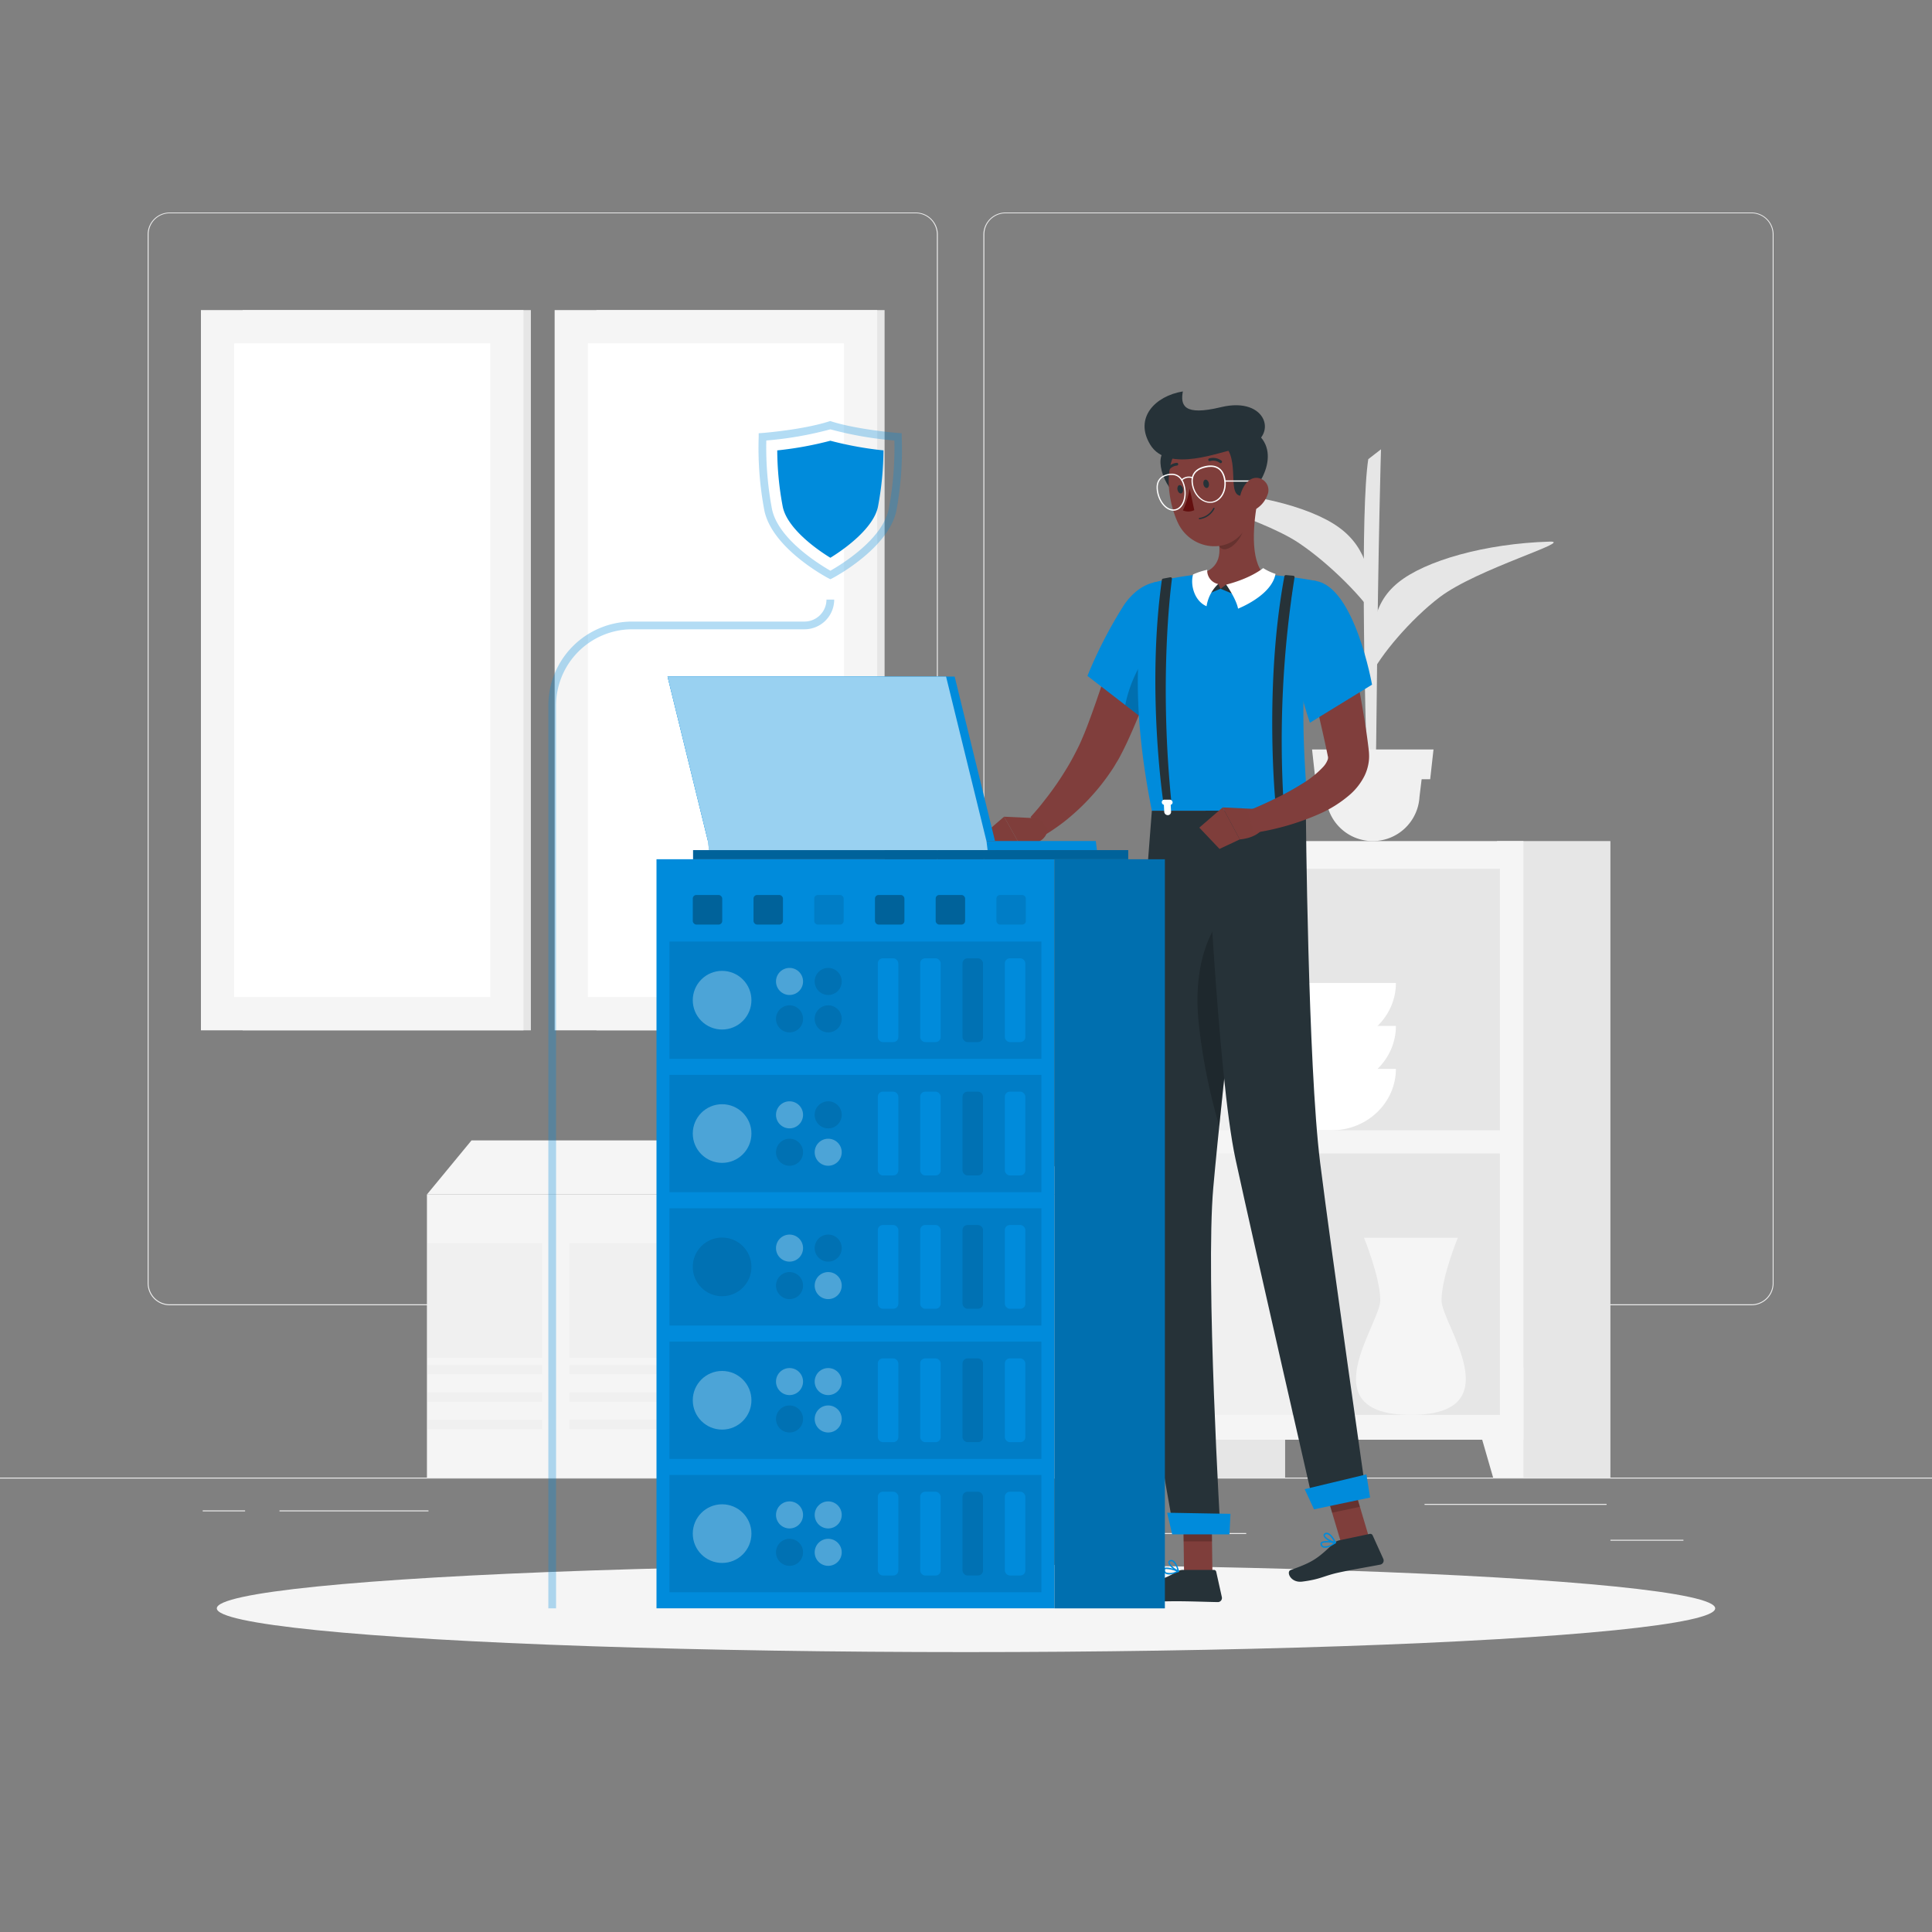 <svg xmlns="http://www.w3.org/2000/svg" viewBox="0 0 500 500"><rect x="0" y="0" width="500" height="500" fill="#808080" stroke="none"/><g id="freepik--background-complete--inject-71"><rect y="382.4" width="500" height="0.25" style="fill:#ebebeb"></rect><rect x="416.78" y="398.49" width="18.89" height="0.25" style="fill:#ebebeb"></rect><rect x="293.05" y="396.75" width="29.47" height="0.25" style="fill:#ebebeb"></rect><rect x="368.67" y="389.21" width="47.11" height="0.25" style="fill:#ebebeb"></rect><rect x="52.46" y="390.89" width="10.97" height="0.25" style="fill:#ebebeb"></rect><rect x="72.33" y="390.89" width="38.56" height="0.25" style="fill:#ebebeb"></rect><rect x="171" y="395.11" width="54.15" height="0.25" style="fill:#ebebeb"></rect><path d="M237,337.8H43.91a5.71,5.71,0,0,1-5.7-5.71V60.66A5.71,5.71,0,0,1,43.91,55H237a5.71,5.71,0,0,1,5.71,5.71V332.09A5.71,5.71,0,0,1,237,337.8ZM43.91,55.2a5.46,5.46,0,0,0-5.45,5.46V332.09a5.46,5.46,0,0,0,5.45,5.46H237a5.47,5.47,0,0,0,5.46-5.46V60.66A5.47,5.47,0,0,0,237,55.2Z" style="fill:#ebebeb"></path><path d="M453.31,337.8H260.21a5.72,5.72,0,0,1-5.71-5.71V60.66A5.72,5.72,0,0,1,260.21,55h193.1A5.71,5.71,0,0,1,459,60.66V332.09A5.71,5.71,0,0,1,453.31,337.8ZM260.21,55.2a5.47,5.47,0,0,0-5.46,5.46V332.09a5.47,5.47,0,0,0,5.46,5.46h193.1a5.47,5.47,0,0,0,5.46-5.46V60.66a5.47,5.47,0,0,0-5.46-5.46Z" style="fill:#ebebeb"></path><rect x="62.79" y="80.24" width="74.59" height="186.4" transform="translate(200.18 346.89) rotate(180)" style="fill:#e6e6e6"></rect><rect x="51.99" y="80.24" width="83.48" height="186.4" transform="translate(187.47 346.89) rotate(180)" style="fill:#f5f5f5"></rect><rect x="9.14" y="140.31" width="169.18" height="66.26" transform="translate(267.18 79.71) rotate(90)" style="fill:#fff"></rect><rect x="154.34" y="80.24" width="74.59" height="186.4" transform="translate(383.27 346.89) rotate(180)" style="fill:#e6e6e6"></rect><rect x="143.54" y="80.24" width="83.48" height="186.4" transform="translate(370.56 346.89) rotate(180)" style="fill:#f5f5f5"></rect><rect x="100.69" y="140.31" width="169.18" height="66.26" transform="translate(358.72 -11.84) rotate(90)" style="fill:#fff"></rect><rect x="218.94" y="309.14" width="61.14" height="73.26" style="fill:#e0e0e0"></rect><polygon points="280.08 309.14 218.94 309.14 205.18 295.13 266.32 295.13 280.08 309.14" style="fill:#e0e0e0"></polygon><polygon points="183.16 295.13 122.03 295.13 110.48 309.14 171.62 309.14 183.16 295.13" style="fill:#f5f5f5"></polygon><rect x="110.48" y="309.14" width="108.46" height="73.26" transform="translate(329.43 691.54) rotate(180)" style="fill:#f5f5f5"></rect><rect x="211.08" y="328.71" width="7.86" height="34.13" transform="translate(430.03 691.54) rotate(180)" style="fill:#f0f0f0"></rect><rect x="147.37" y="321.73" width="29.69" height="29.69" transform="translate(-174.36 498.78) rotate(-90)" style="fill:#f0f0f0"></rect><rect x="110.61" y="321.73" width="29.69" height="29.69" transform="translate(-211.12 462.02) rotate(-90)" style="fill:#f0f0f0"></rect><rect x="161" y="339.62" width="2.42" height="29.69" transform="translate(-192.25 516.67) rotate(-90)" style="fill:#f0f0f0"></rect><rect x="124.24" y="339.62" width="2.42" height="29.69" transform="translate(-229.01 479.91) rotate(-90)" style="fill:#f0f0f0"></rect><rect x="161" y="346.7" width="2.42" height="29.69" transform="translate(-199.34 523.76) rotate(-90)" style="fill:#f0f0f0"></rect><rect x="124.24" y="346.7" width="2.42" height="29.69" transform="translate(-236.09 487) rotate(-90)" style="fill:#f0f0f0"></rect><rect x="161" y="353.79" width="2.42" height="29.69" transform="translate(-206.42 530.84) rotate(-90)" style="fill:#f0f0f0"></rect><rect x="124.24" y="353.79" width="2.42" height="29.69" transform="translate(-243.18 494.09) rotate(-90)" style="fill:#f0f0f0"></rect><rect x="218.94" y="328.71" width="17.61" height="34.13" style="fill:#e6e6e6"></rect><rect x="303.22" y="217.67" width="29.36" height="164.73" transform="translate(635.81 600.07) rotate(180)" style="fill:#e6e6e6"></rect><polygon points="311.06 382.4 303.22 382.4 303.22 353.93 319.28 353.93 311.06 382.4" style="fill:#f5f5f5"></polygon><rect x="387.42" y="217.67" width="29.36" height="164.73" transform="translate(804.19 600.07) rotate(180)" style="fill:#e6e6e6"></rect><rect x="303.22" y="217.67" width="91.04" height="154.93" transform="translate(697.48 590.27) rotate(180)" style="fill:#f5f5f5"></rect><polygon points="386.42 382.4 394.26 382.4 394.26 353.93 378.2 353.93 386.42 382.4" style="fill:#f5f5f5"></polygon><rect x="309.3" y="298.51" width="78.87" height="67.65" transform="translate(697.48 664.68) rotate(180)" style="fill:#f0f0f0"></rect><rect x="334.34" y="298.51" width="53.84" height="67.65" transform="translate(722.51 664.68) rotate(180)" style="fill:#e6e6e6"></rect><rect x="309.3" y="224.85" width="78.87" height="67.65" transform="translate(697.48 517.35) rotate(180)" style="fill:#f0f0f0"></rect><rect x="334.34" y="224.85" width="53.84" height="67.65" transform="translate(722.51 517.35) rotate(180)" style="fill:#e6e6e6"></rect><path d="M361.26,276.62c0,8.73-7.43,15.88-16.51,15.88h-8.19c-9.08,0-16.5-7.15-16.5-15.88Z" style="fill:#fff"></path><path d="M361.26,265.51c0,8.73-7.43,15.88-16.51,15.88h-8.19c-9.08,0-16.5-7.15-16.5-15.88Z" style="fill:#fff"></path><path d="M353,320.33h24.28s-4.22,10.23-4.22,16.24,18.47,29.6-7.92,29.6-7.93-23.58-7.93-29.6S353,320.33,353,320.33Z" style="fill:#f5f5f5"></path><path d="M361.26,254.39c0,8.74-7.43,15.89-16.51,15.89h-8.19c-9.08,0-16.5-7.15-16.5-15.89Z" style="fill:#fff"></path><path d="M354,205.73c-.92-26.06-1.91-73.84.11-86.9l3.29-2.55s-.72,23.93-1.1,63.84-.85,19.68-.44,25.61Z" style="fill:#e6e6e6"></path><path d="M346.47,136.46c-7.63-5.51-23.7-9.43-40.34-9.41-6.54,0,19.45,6.41,30,13.47,8.18,5.49,17.19,14.72,20.13,19.84C354.82,149.58,354.11,142,346.47,136.46Z" style="fill:#e6e6e6"></path><path d="M361.79,150.81c7-5.73,22.63-10.15,39.24-10.64,6.53-.2-18.71,7-28.44,14.38-7.55,5.73-15.54,15.22-17.9,20.42C354.91,164.17,354.77,156.55,361.79,150.81Z" style="fill:#e6e6e6"></path><path d="M355.27,217.67h0a12.11,12.11,0,0,1-12.09-11.42l-1.07-8.79h26.32l-1.07,8.79A12.11,12.11,0,0,1,355.27,217.67Z" style="fill:#f0f0f0"></path><polygon points="370.13 201.67 340.41 201.67 339.56 193.96 370.99 193.96 370.13 201.67" style="fill:#f0f0f0"></polygon></g><g id="freepik--Shadow--inject-71"><ellipse id="freepik--path--inject-71" cx="250" cy="416.24" rx="193.89" ry="11.32" style="fill:#f5f5f5"></ellipse></g><g id="freepik--Character--inject-71"><polygon points="354.3 397.88 347.11 399.4 342.24 383.04 349.43 381.52 354.3 397.88" style="fill:#7f3e3b"></polygon><path d="M346.66,398.62l7.85-1.65a.66.66,0,0,1,.72.36l2.76,6.09a1.07,1.07,0,0,1-.76,1.5c-2.85.55-7,1.24-10.53,2-4.16.88-4.74,1.77-9.69,2.4-3,.38-4.2-2.54-3-3,5.55-2,6.8-2.77,11-6.79A3.37,3.37,0,0,1,346.66,398.62Z" style="fill:#263238"></path><polygon points="342.24 383.04 344.75 391.48 351.94 389.96 349.43 381.53 342.24 383.04" style="opacity:0.2"></polygon><path d="M302.22,163.84c-1.47,4.87-3.08,9.61-4.83,14.37s-3.63,9.45-5.85,14.2l-.87,1.79-.95,1.83c-.32.61-.7,1.18-1.05,1.78s-.7,1.17-1.1,1.73a54.45,54.45,0,0,1-5,6.4,55.86,55.86,0,0,1-5.75,5.56c-1,.86-2.06,1.67-3.15,2.44s-2.14,1.49-3.42,2.23l-3.54-4.71c.69-.8,1.53-1.73,2.27-2.63s1.47-1.86,2.2-2.79c1.43-1.88,2.78-3.81,4-5.76a65.16,65.16,0,0,0,3.41-6c.52-1,1-2,1.44-3.07l.66-1.55.64-1.63c1.69-4.43,3.27-9.1,4.82-13.77l4.68-14Z" style="fill:#803e3c"></path><path d="M307.47,155.91c2.53,6.73-10.92,30.67-10.92,30.67l-15.12-11.66a116.2,116.2,0,0,1,9.39-18.24C296.14,148.75,304.69,148.53,307.47,155.91Z" style="fill:#008BDB"></path><path d="M304.51,162.56c-4.78,2-11.27,9.72-13.3,19.9l5.34,4.12s8-14.16,10.47-23.76A2.31,2.31,0,0,0,304.51,162.56Z" style="opacity:0.2"></path><path d="M298.54,150.77s-8.87,16.78-.44,59.06h40.21c.27-6.18-3.61-30.37,2.35-59.45a105.49,105.49,0,0,0-13.46-1.7,147.52,147.52,0,0,0-17.09,0A74.77,74.77,0,0,0,298.54,150.77Z" style="fill:#008BDB"></path><polygon points="253.81 216.58 257.9 220.28 263.96 218.67 259.85 211.36 253.81 216.58" style="fill:#7f3e3b"></polygon><path d="M268.72,211.78l-8.87-.42,4.11,7.31s6.59.7,7.22-4.17Z" style="fill:#7f3e3b"></path><path d="M325.5,129.43c-1.07,5.5-2.15,15.58,1.7,19.25,0,0-1.73,3.69-11.95,3.69-9.34,0-5.14-3.69-5.14-3.69,6.13-1.46,6-6,4.9-10.29Z" style="fill:#7f3e3b"></path><path d="M321.23,133.09l-6.21,5.3a18,18,0,0,1,.52,3c1.5,2.33,5.59-1.09,6.34-4.67A8.33,8.33,0,0,0,321.23,133.09Z" style="opacity:0.2"></path><path d="M300.83,117.35c-2.05,3.45,2.46,13,7.68,12.13S304.73,110.82,300.83,117.35Z" style="fill:#263238"></path><path d="M323,120.79c1.09,7.38,2.1,11.64-.79,16.16-4.34,6.79-14,5.35-17.32-1.55-2.95-6.22-4.24-17.24,2.28-21.65A10.18,10.18,0,0,1,323,120.79Z" style="fill:#7f3e3b"></path><path d="M323.65,111.06l-6.37,4.64c3.84,4.57-.52,14.56,5.53,12.29C325.58,127,332.73,116.1,323.65,111.06Z" style="fill:#263238"></path><path d="M316,105.37c-9.67,2.34-10.53-.45-9.88-4.07-7.23,1.19-12.64,6.89-8.44,13.78,4.66,7.65,18.88,1.44,21.39,1.39l3.61-.88C330.88,113.2,328.08,102.46,316,105.37Z" style="fill:#263238"></path><path d="M324.62,124.65h0c-1.83,0-7.49,0-7.55,0a.16.16,0,0,1-.16-.16.15.15,0,0,1,.16-.16c.06,0,5.72,0,7.55,0a.16.16,0,0,1,.16.16A.16.16,0,0,1,324.62,124.65Z" style="fill:#fff"></path><path d="M328,128.12a7.12,7.12,0,0,1-3.67,4c-2.27,1-3.78-.91-3.46-3.25.28-2.1,1.8-5.17,4.23-5.21A3.18,3.18,0,0,1,328,128.12Z" style="fill:#7f3e3b"></path><polygon points="313.78 407.14 306.44 407.14 306.19 390.12 313.54 390.12 313.78 407.14" style="fill:#7f3e3b"></polygon><path d="M306.14,406.29h8a.62.62,0,0,1,.62.5l1.45,6.53a1.06,1.06,0,0,1-1.05,1.3c-2.9-.05-7.08-.22-10.72-.22-4.25,0-7.92.24-12.91.24-3,0-3.85-3.05-2.59-3.33,5.75-1.26,10.44-1.39,15.4-4.45A3.35,3.35,0,0,1,306.14,406.29Z" style="fill:#263238"></path><polygon points="306.19 390.13 306.32 398.9 313.67 398.9 313.54 390.13 306.19 390.13" style="opacity:0.2"></polygon><path d="M303.11,407.41a2.27,2.27,0,0,1-1.49-.15,1.09,1.09,0,0,1-.51-.87.57.57,0,0,1,.23-.55c.74-.55,3.38.54,3.68.67a.18.18,0,0,1,.1.17.17.17,0,0,1-.11.16A9.12,9.12,0,0,1,303.11,407.41Zm-1.34-1.36a.41.41,0,0,0-.22.08.19.19,0,0,0-.08.22.68.68,0,0,0,.34.6,3.6,3.6,0,0,0,2.65-.28A7.18,7.18,0,0,0,301.77,406.05Z" style="fill:#008BDB"></path><path d="M305,406.85h-.08c-.84-.29-2.58-1.69-2.55-2.54a.57.57,0,0,1,.48-.55,1,1,0,0,1,.79.11c1,.57,1.49,2.68,1.51,2.77a.2.2,0,0,1-.06.18A.19.19,0,0,1,305,406.85Zm-2-2.77h-.08c-.22.07-.23.18-.23.22,0,.51,1.13,1.59,2,2a4.24,4.24,0,0,0-1.24-2.18A.58.58,0,0,0,303,404.08Z" style="fill:#008BDB"></path><path d="M298.1,209.83s-5.4,68.91-6.41,91.83c-1.06,23.83,12.24,95.13,12.24,95.13h11.95s-3.94-66.13-1.88-89.46c2.24-25.44,10.53-97.5,10.53-97.5Z" style="fill:#263238"></path><path d="M310.15,264a149.49,149.49,0,0,0,5.4,27.43c1.84-18.09,4.54-42.4,6.5-59.77C317.45,234.67,308.33,243.38,310.15,264Z" style="opacity:0.2"></path><path d="M312,209.83s3.07,68.68,7.76,90.2c5.12,23.57,20.42,90.26,20.42,90.26l13.47-2.84s-9.08-63.23-12-86.56c-3.17-25.33-3.7-91.06-3.7-91.06Z" style="fill:#263238"></path><polygon points="354.58 387.56 340.07 390.61 337.65 385.4 353.62 381.57 354.58 387.56" style="fill:#008BDB"></polygon><polygon points="318.19 397.09 303.36 397.09 302.06 391.49 318.44 391.78 318.19 397.09" style="fill:#008BDB"></polygon><path d="M312.85,125.06c.13.59-.08,1.14-.47,1.22s-.81-.33-.93-.92.09-1.14.47-1.22S312.73,124.47,312.85,125.06Z" style="fill:#263238"></path><path d="M306.15,126.48c.12.59-.09,1.14-.48,1.22s-.8-.33-.93-.92.09-1.15.48-1.23S306,125.89,306.15,126.48Z" style="fill:#263238"></path><path d="M307.89,126.42a21.45,21.45,0,0,1-1.76,5.67,3.49,3.49,0,0,0,2.95-.07Z" style="fill:#630f0f"></path><path d="M310.5,134.37a.18.18,0,1,1-.06-.35,4.81,4.81,0,0,0,3.55-2.5.18.18,0,0,1,.23-.1.18.18,0,0,1,.09.24A5.06,5.06,0,0,1,310.5,134.37Z" style="fill:#263238"></path><path d="M316,119.85a.35.35,0,0,1-.31-.06,2.84,2.84,0,0,0-2.53-.46.36.36,0,0,1-.26-.67,3.55,3.55,0,0,1,3.21.56.35.35,0,0,1,.08.49A.43.43,0,0,1,316,119.85Z" style="fill:#263238"></path><path d="M302.09,122a.3.3,0,0,1-.15-.05.36.36,0,0,1-.1-.49,3.5,3.5,0,0,1,2.78-1.68.36.36,0,0,1,0,.71h0a2.82,2.82,0,0,0-2.19,1.35A.34.34,0,0,1,302.09,122Z" style="fill:#263238"></path><path d="M334.7,149l-1.9-.17a.39.39,0,0,0-.4.31c-5.28,28.36-2.32,58.48-2.32,58.48h2.1a270.14,270.14,0,0,1,2.85-58.2A.36.36,0,0,0,334.7,149Z" style="fill:#263238"></path><path d="M332.48,207.64a.68.68,0,0,0-.67-.68h-1.45a.69.69,0,0,0-.68.68.66.66,0,0,0,.52.64v1.8a.89.89,0,0,0,1.77,0v-1.8A.66.66,0,0,0,332.48,207.64Z" style="fill:#fff"></path><path d="M302.87,149.4l-1.88.35a.37.37,0,0,0-.3.32c-4,28.38.38,57.57.38,57.57h2.09c-3.12-30.89-.35-54.16.14-57.83A.37.37,0,0,0,302.87,149.4Z" style="fill:#263238"></path><path d="M303.47,207.64a.73.73,0,0,0-.71-.68h-1.45a.64.64,0,0,0-.64.68.69.69,0,0,0,.54.64l.09,1.8a.93.93,0,0,0,.92.88.84.84,0,0,0,.85-.88l-.09-1.8A.63.63,0,0,0,303.47,207.64Z" style="fill:#fff"></path><path d="M343.93,400.35a2.35,2.35,0,0,1-1.49.16,1.07,1.07,0,0,1-.68-.75.58.58,0,0,1,.1-.58c.62-.69,3.42-.17,3.74-.1a.16.16,0,0,1,.14.14.17.17,0,0,1-.07.18A9.71,9.71,0,0,1,343.93,400.35Zm-1.6-1.05a.43.43,0,0,0-.2.12s-.07.1,0,.23a.69.69,0,0,0,.45.52,3.64,3.64,0,0,0,2.55-.82A7,7,0,0,0,342.33,399.3Z" style="fill:#008BDB"></path><path d="M345.63,399.42h-.09c-.87-.12-2.87-1.12-3-2a.59.59,0,0,1,.37-.64,1,1,0,0,1,.79-.06c1.07.36,2,2.32,2.05,2.4a.19.19,0,0,1,0,.19Zm-2.5-2.31-.08,0c-.2.11-.18.22-.18.26.09.5,1.43,1.32,2.36,1.6-.3-.57-1-1.66-1.67-1.89A.63.63,0,0,0,343.13,397.11Z" style="fill:#008BDB"></path><path d="M313.92,130.07c-2.37.5-4.81-1.5-5.43-4.45-.55-2.63.67-4.39,3.44-5s4.6.54,5.16,3.16C317.71,126.76,316.29,129.57,313.92,130.07ZM312,121c-1.81.38-3.84,1.49-3.18,4.59.58,2.78,2.85,4.67,5,4.2s3.51-3.1,2.92-5.88C316.11,120.77,313.81,120.57,312,121Z" style="fill:#fff"></path><path d="M304.21,132.12c-2,.42-4.12-1.64-4.74-4.59-.75-3.55,1.4-4.55,2.75-4.84s3.72-.23,4.47,3.31C307.31,129,306.2,131.7,304.21,132.12ZM302.29,123c-1.51.32-3.16,1.35-2.51,4.45.59,2.78,2.55,4.73,4.36,4.34s2.82-3,2.23-5.73C305.72,123,303.79,122.69,302.29,123Z" style="fill:#fff"></path><path d="M308.64,123.78h-.08a2.6,2.6,0,0,0-2.62.55.15.15,0,0,1-.22,0,.16.16,0,0,1,0-.23,2.9,2.9,0,0,1,2.92-.61.16.16,0,0,1,.11.19A.18.18,0,0,1,308.64,123.78Z" style="fill:#fff"></path><polygon points="315.87 152.36 317.33 151.3 320.46 154.3 315.87 152.36" style="fill:#263238"></polygon><path d="M317.33,151.3s2.58,3.61,3.08,6.22c3.09-1.28,8.91-4.48,9.69-9a13.48,13.48,0,0,1-3.19-1.5S323.8,149.66,317.33,151.3Z" style="fill:#fff"></path><polygon points="315.87 152.36 315.26 151.13 311.22 154.3 315.87 152.36" style="fill:#263238"></polygon><path d="M315.26,151.14a10,10,0,0,0-3,5.75c-3.08-1.28-4.29-5.45-3.49-8.23a18.46,18.46,0,0,1,3.66-1.2A3.56,3.56,0,0,0,315.26,151.14Z" style="fill:#fff"></path><polygon points="310.38 214.19 315.61 219.7 320.85 217.24 316.42 208.96 310.38 214.19" style="fill:#7f3e3b"></polygon><path d="M325.29,209.38l-8.87-.42,4.43,8.28s6.27-.27,6.9-5.13Z" style="fill:#7f3e3b"></path><path d="M348,160.73c1.31,5.43,2.47,10.86,3.51,16.35q.78,4.11,1.46,8.26c.47,2.77.88,5.55,1.22,8.45a13.06,13.06,0,0,1,.13,1.65,10.06,10.06,0,0,1-.12,1.9,11.9,11.9,0,0,1-1.07,3.45,16,16,0,0,1-3.66,4.76,31.34,31.34,0,0,1-8.2,5.17,66.49,66.49,0,0,1-16.86,4.84l-1.47-5.7c2.4-1,4.92-2.1,7.29-3.29a69.35,69.35,0,0,0,6.82-3.77,25,25,0,0,0,5.38-4.32,5.66,5.66,0,0,0,1.2-1.94,1.36,1.36,0,0,0,.06-.52.43.43,0,0,0,0-.17,1.5,1.5,0,0,1-.1-.42c-1.06-5.18-2.37-10.59-3.58-15.93s-2.45-10.76-3.57-16.14Z" style="fill:#803e3c"></path><path d="M340.66,150.38c10,1.79,14.42,26.81,14.42,26.81L339,187.05s-5.11-14.76-4.84-24.05C334.44,154.14,333.07,149,340.66,150.38Z" style="fill:#008BDB"></path></g><g id="freepik--Server--inject-71"><rect x="169.9" y="222.37" width="102.97" height="193.86" style="fill:#008BDB"></rect><rect x="179.37" y="220.01" width="112.61" height="2.37" style="fill:#008BDB"></rect><rect x="179.37" y="220.01" width="112.61" height="2.37" style="opacity:0.3"></rect><rect x="272.87" y="222.37" width="28.58" height="193.86" transform="translate(574.33 638.61) rotate(180)" style="fill:#008BDB"></rect><rect x="272.87" y="222.37" width="28.58" height="193.86" transform="translate(574.33 638.61) rotate(180)" style="opacity:0.2"></rect><rect x="257.87" y="231.62" width="7.62" height="7.66" rx="0.93" style="opacity:0.1"></rect><rect x="242.15" y="231.62" width="7.62" height="7.66" rx="0.93" style="opacity:0.3"></rect><rect x="226.44" y="231.62" width="7.62" height="7.66" rx="0.93" style="opacity:0.3"></rect><rect x="210.72" y="231.62" width="7.62" height="7.66" rx="0.93" style="opacity:0.1"></rect><rect x="195.01" y="231.62" width="7.62" height="7.66" rx="0.93" style="opacity:0.3"></rect><rect x="179.29" y="231.62" width="7.62" height="7.66" rx="0.93" style="opacity:0.3"></rect><g style="opacity:0.1"><rect x="173.26" y="243.67" width="96.25" height="30.35"></rect></g><rect x="260.05" y="248.01" width="5.31" height="21.68" rx="1.3" style="fill:#008BDB"></rect><rect x="249.1" y="248.01" width="5.31" height="21.68" rx="1.3" style="opacity:0.1"></rect><rect x="238.14" y="248.01" width="5.31" height="21.68" rx="1.3" style="fill:#008BDB"></rect><rect x="227.18" y="248.01" width="5.31" height="21.68" rx="1.3" style="fill:#008BDB"></rect><path d="M200.83,254a3.5,3.5,0,1,1,3.5,3.5A3.51,3.51,0,0,1,200.83,254Z" style="fill:#fff;opacity:0.3"></path><path d="M217.84,263.69a3.5,3.5,0,1,1-3.5-3.51A3.5,3.5,0,0,1,217.84,263.69Z" style="opacity:0.1"></path><path d="M210.84,254a3.5,3.5,0,1,1,3.5,3.5A3.51,3.51,0,0,1,210.84,254Z" style="opacity:0.1"></path><path d="M207.83,263.69a3.5,3.5,0,1,1-3.5-3.51A3.5,3.5,0,0,1,207.83,263.69Z" style="opacity:0.1"></path><circle cx="186.88" cy="258.85" r="7.59" transform="translate(-128.3 207.96) rotate(-45)" style="fill:#fff;opacity:0.3"></circle><g style="opacity:0.1"><rect x="173.26" y="278.18" width="96.25" height="30.35"></rect></g><rect x="260.05" y="282.52" width="5.31" height="21.68" rx="1.3" style="fill:#008BDB"></rect><rect x="249.1" y="282.52" width="5.31" height="21.68" rx="1.3" style="opacity:0.1"></rect><rect x="238.14" y="282.52" width="5.31" height="21.68" rx="1.3" style="fill:#008BDB"></rect><rect x="227.18" y="282.52" width="5.31" height="21.68" rx="1.3" style="fill:#008BDB"></rect><path d="M200.83,288.52a3.5,3.5,0,1,1,3.5,3.5A3.5,3.5,0,0,1,200.83,288.52Z" style="fill:#fff;opacity:0.3"></path><circle cx="214.34" cy="298.2" r="3.5" style="fill:#fff;opacity:0.3"></circle><path d="M210.84,288.52a3.5,3.5,0,1,1,3.5,3.5A3.5,3.5,0,0,1,210.84,288.52Z" style="opacity:0.1"></path><circle cx="204.33" cy="298.2" r="3.5" style="opacity:0.1"></circle><circle cx="186.88" cy="293.36" r="7.59" style="fill:#fff;opacity:0.3"></circle><g style="opacity:0.1"><rect x="173.26" y="312.7" width="96.25" height="30.35"></rect></g><rect x="260.05" y="317.03" width="5.31" height="21.68" rx="1.3" style="fill:#008BDB"></rect><rect x="249.1" y="317.03" width="5.31" height="21.68" rx="1.3" style="opacity:0.1"></rect><rect x="238.14" y="317.03" width="5.31" height="21.68" rx="1.3" style="fill:#008BDB"></rect><rect x="227.18" y="317.03" width="5.31" height="21.68" rx="1.3" style="fill:#008BDB"></rect><path d="M200.83,323a3.5,3.5,0,1,1,3.5,3.51A3.5,3.5,0,0,1,200.83,323Z" style="fill:#fff;opacity:0.3"></path><circle cx="214.34" cy="332.71" r="3.5" style="fill:#fff;opacity:0.3"></circle><path d="M210.84,323a3.5,3.5,0,1,1,3.5,3.51A3.5,3.5,0,0,1,210.84,323Z" style="opacity:0.1"></path><circle cx="204.33" cy="332.71" r="3.5" style="opacity:0.1"></circle><circle cx="186.88" cy="327.87" r="7.59" style="opacity:0.1"></circle><g style="opacity:0.1"><rect x="173.26" y="347.21" width="96.25" height="30.35"></rect></g><rect x="260.05" y="351.55" width="5.31" height="21.68" rx="1.3" style="fill:#008BDB"></rect><rect x="249.1" y="351.55" width="5.31" height="21.68" rx="1.3" style="opacity:0.1"></rect><rect x="238.14" y="351.55" width="5.31" height="21.68" rx="1.3" style="fill:#008BDB"></rect><rect x="227.18" y="351.55" width="5.31" height="21.68" rx="1.3" style="fill:#008BDB"></rect><circle cx="204.33" cy="357.55" r="3.5" style="fill:#fff;opacity:0.3"></circle><circle cx="214.34" cy="367.23" r="3.5" style="fill:#fff;opacity:0.3"></circle><circle cx="214.34" cy="357.55" r="3.5" style="fill:#fff;opacity:0.3"></circle><circle cx="204.33" cy="367.23" r="3.5" style="opacity:0.1"></circle><circle cx="186.88" cy="362.39" r="7.59" style="fill:#fff;opacity:0.3"></circle><g style="opacity:0.1"><rect x="173.26" y="381.72" width="96.25" height="30.35"></rect></g><rect x="260.05" y="386.06" width="5.31" height="21.68" rx="1.3" style="fill:#008BDB"></rect><rect x="249.1" y="386.06" width="5.31" height="21.68" rx="1.3" style="opacity:0.1"></rect><rect x="238.14" y="386.06" width="5.31" height="21.68" rx="1.3" style="fill:#008BDB"></rect><rect x="227.18" y="386.06" width="5.31" height="21.68" rx="1.3" style="fill:#008BDB"></rect><circle cx="204.33" cy="392.06" r="3.5" style="fill:#fff;opacity:0.3"></circle><circle cx="214.34" cy="401.74" r="3.5" style="fill:#fff;opacity:0.3"></circle><circle cx="214.34" cy="392.06" r="3.5" style="fill:#fff;opacity:0.3"></circle><circle cx="204.33" cy="401.74" r="3.5" style="opacity:0.1"></circle><circle cx="186.88" cy="396.9" r="7.59" style="fill:#fff;opacity:0.3"></circle><polygon points="172.76 175.09 247.06 175.09 257.51 217.65 183.21 217.65 172.76 175.09" style="fill:#008BDB"></polygon><polygon points="204.21 217.65 204.5 220 283.88 220 283.59 217.65 204.21 217.65" style="fill:#008BDB"></polygon><polygon points="244.84 175.09 255.29 217.65 255.3 217.65 255.59 220 183.5 220 183.21 217.65 172.76 175.09 244.84 175.09" style="fill:#008BDB"></polygon><polygon points="244.84 175.09 255.29 217.65 255.3 217.65 255.59 220 183.5 220 183.21 217.65 172.76 175.09 244.84 175.09" style="fill:#fff;opacity:0.6"></polygon><path d="M214.9,149.91l-.47-.24c-.6-.31-14.63-7.78-16.62-17.59A86.44,86.44,0,0,1,196.35,113l0-.88.88-.06c.11,0,10.57-.83,17.32-3l.31-.1.3.1c6.75,2.15,17.21,3,17.32,3l.88.06,0,.88A86.44,86.44,0,0,1,232,132.08c-2,9.81-16,17.28-16.62,17.59ZM198.32,114a85.83,85.83,0,0,0,1.46,17.7c1.6,7.94,12.69,14.6,15.12,16,2.42-1.36,13.51-8,15.11-16a85.1,85.1,0,0,0,1.46-17.7,92.16,92.16,0,0,1-16.57-2.89A92.39,92.39,0,0,1,198.32,114Z" style="fill:#008BDB;opacity:0.3"></path><path d="M214.9,144.35c-4.19-2.56-11.25-7.86-12.33-13.23a79.84,79.84,0,0,1-1.42-14.56,90.74,90.74,0,0,0,13.75-2.5,90.41,90.41,0,0,0,13.74,2.5,80.51,80.51,0,0,1-1.42,14.56C226.14,136.49,219.08,141.79,214.9,144.35Z" style="fill:#008BDB"></path><path d="M143.91,416.24h-2V182.56a21.73,21.73,0,0,1,21.7-21.7h44.6a5.7,5.7,0,0,0,5.68-5.69h2a7.69,7.69,0,0,1-7.68,7.69h-44.6a19.72,19.72,0,0,0-19.7,19.7Z" style="fill:#008BDB;opacity:0.3"></path></g></svg>